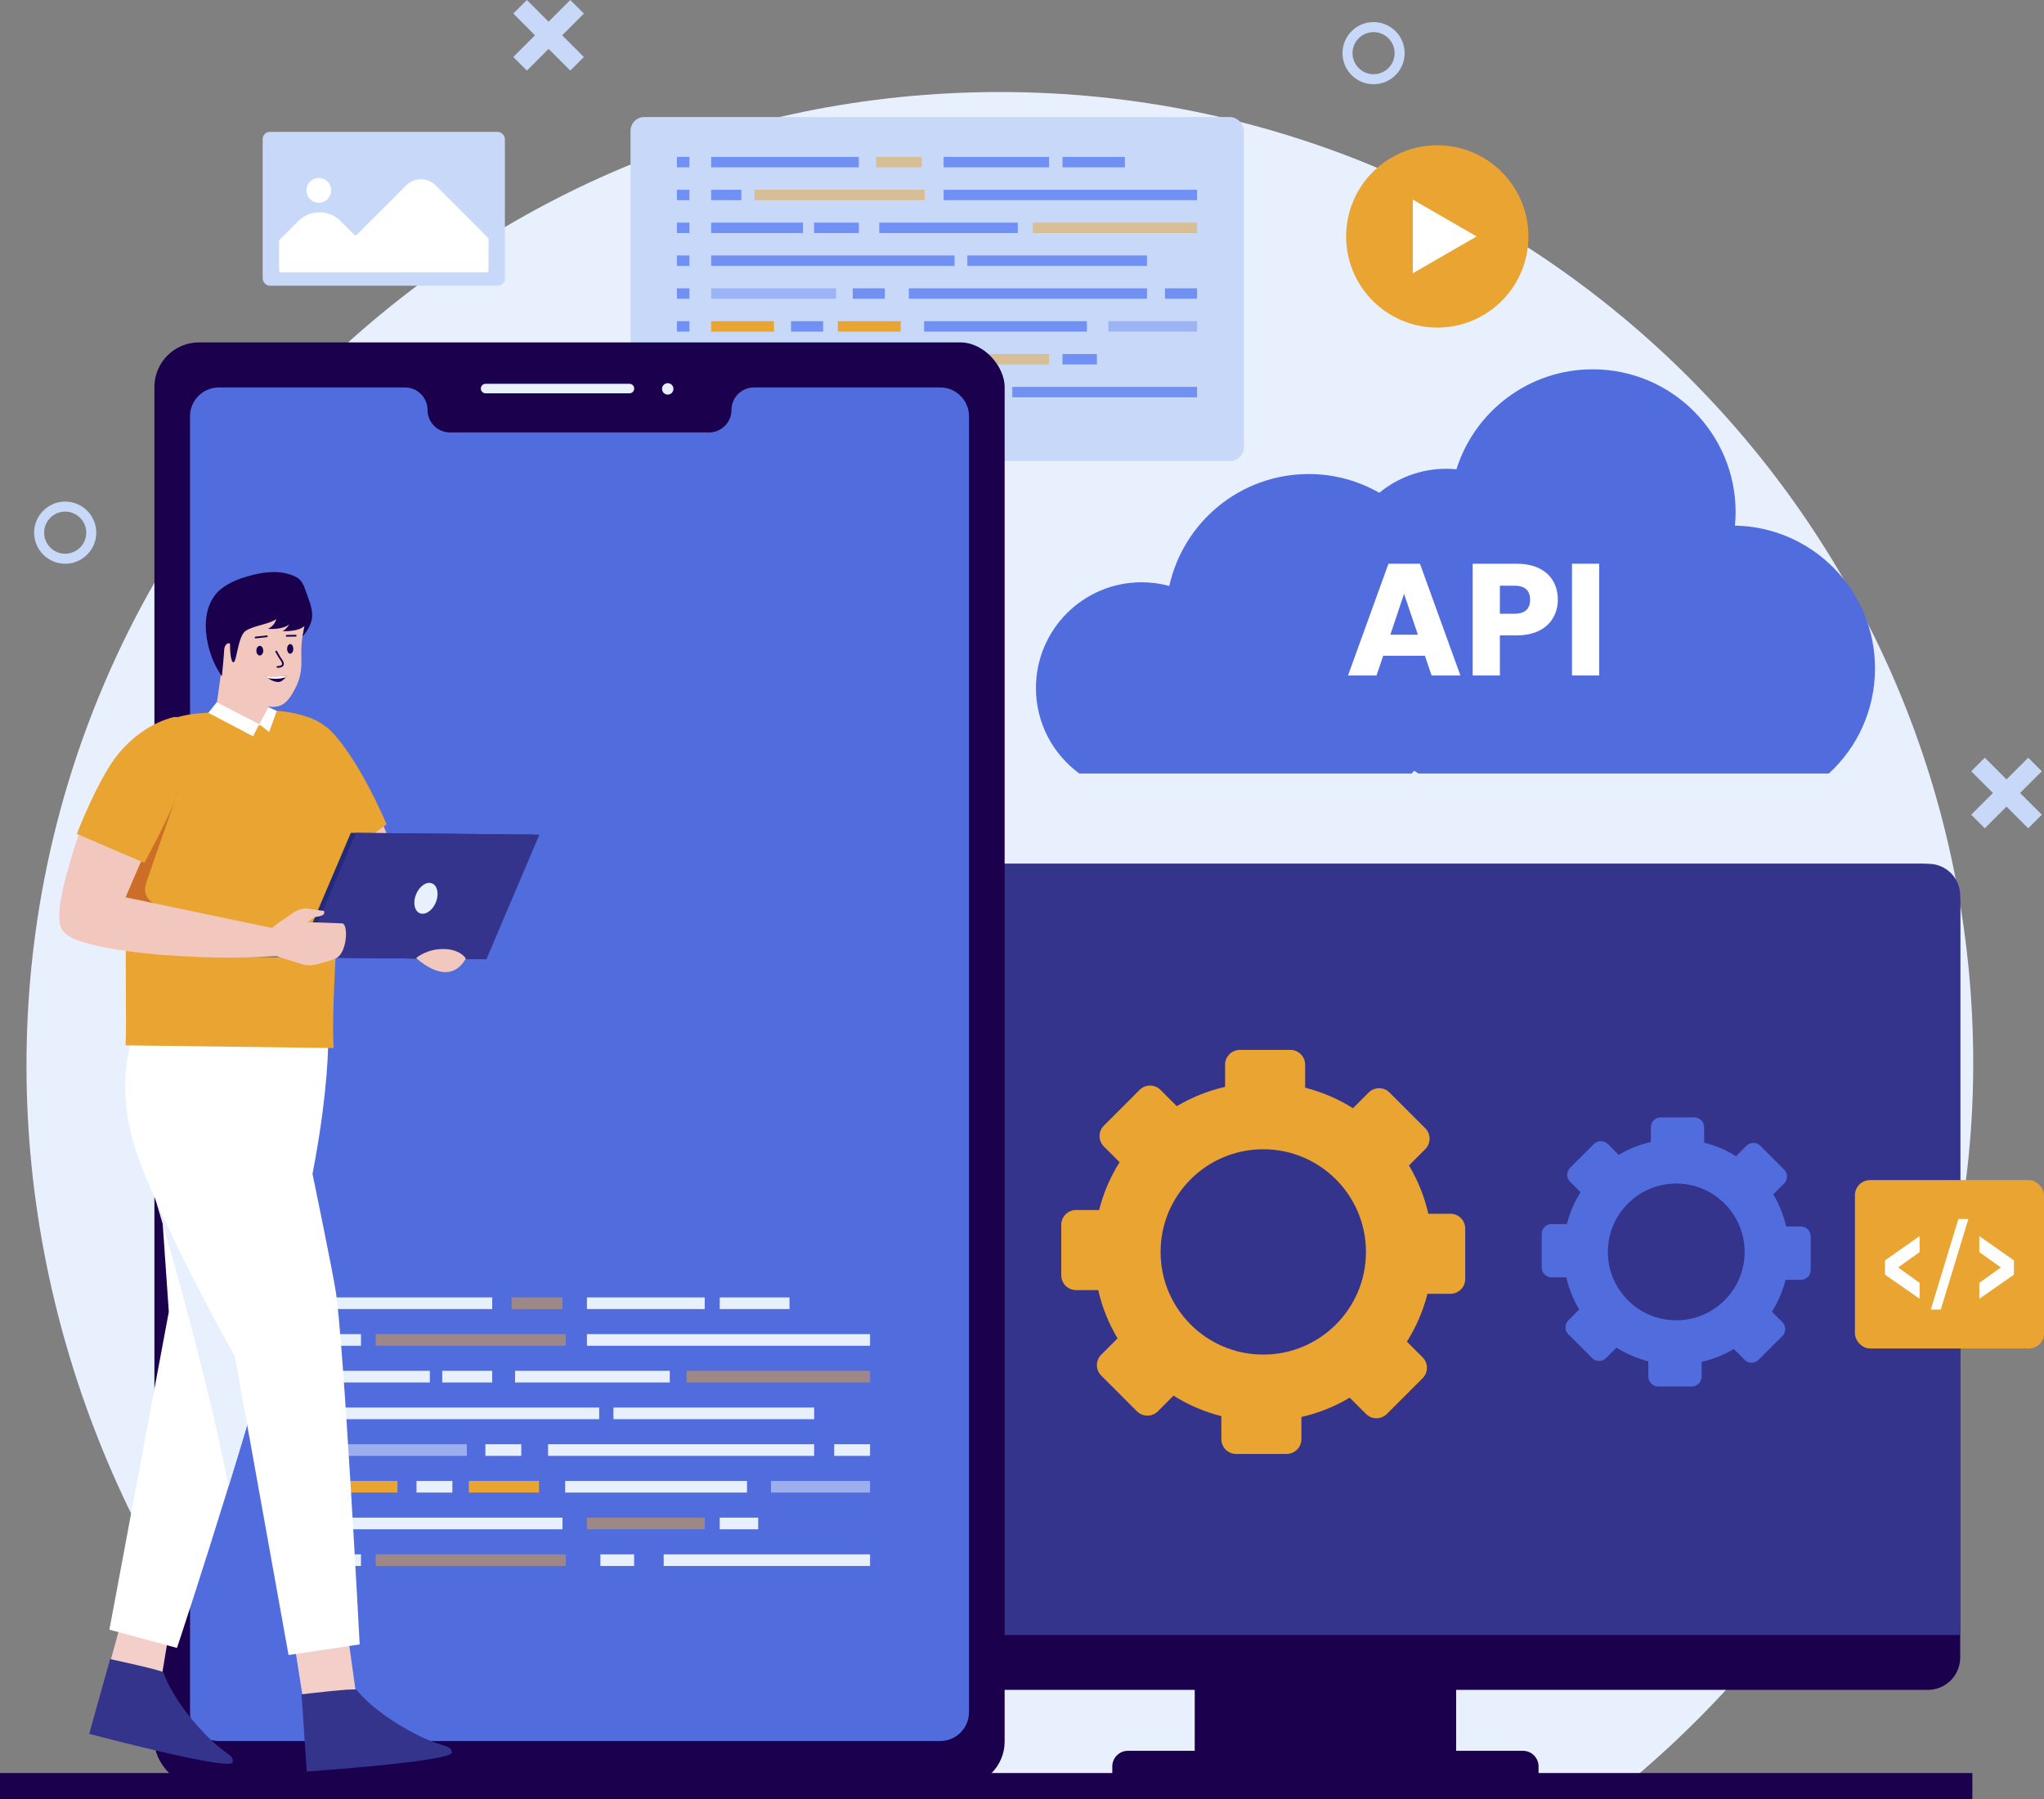 <?xml version="1.0" encoding="UTF-8"?><svg xmlns="http://www.w3.org/2000/svg" viewBox="0 0 2037.91 1793.72"><rect x="0" y="0" width="2037.91" height="1793.72" fill="#808080" stroke="none"/><defs><style>.cls-1{fill:#f4cec9;}.cls-2{fill:#e8f0fe;}.cls-3{fill:#fff;}.cls-4{fill:#e9a431;}.cls-5{fill:#f2c7bd;}.cls-6{fill:#cc6e27;}.cls-7{fill:#c7d8f9;}.cls-8{fill:#232a7c;}.cls-9{fill:#1a004d;}.cls-10{fill:#444a7c;}.cls-11{fill:#7190f4;}.cls-12{fill:#34348c;}.cls-13{fill:#516cdd;}.cls-14{mix-blend-mode:screen;}.cls-15,.cls-16{opacity:.5;}.cls-17{isolation:isolate;}.cls-16{mix-blend-mode:multiply;}</style></defs><g class="cls-17"><g id="Layer_2"><g id="obj"><g><path class="cls-2" d="M1967.35,1062.17c-.55,284.85-129.7,531.35-332.4,705.3-10.4,8.95-21.05,17.7-31.85,26.25H338.1c-8.95-8.55-17.75-17.3-26.35-26.25C135.7,1585.57,26.4,1330.28,26.4,1062.17,26.4,526.22,460.9,91.73,996.85,91.73s971.55,434.5,970.5,970.45Z"/><g><rect class="cls-9" x="1191.17" y="1679.17" width="260.61" height="73.19"/><path class="cls-9" d="M1954.37,899.06v753.27c0,17.82-14.44,32.26-32.26,32.26H720.83c-17.8,0-32.22-14.43-32.22-32.22V904.55c0-24,19.45-43.45,43.45-43.45H1916.4c20.97,0,37.96,17,37.96,37.96Z"/><path class="cls-12" d="M1954.35,892.69v737.18H688.57V898.46c0-20.62,16.72-37.34,37.34-37.34H1922.78c17.44,0,31.57,14.14,31.57,31.57Z"/><rect class="cls-12" x="707.13" y="880.92" width="1228.7" height="730.7" rx="19.42" ry="19.42"/><path class="cls-9" d="M1124.59,1745.31h393.77c8.62,0,15.62,7,15.62,15.62v7.28h-425.01v-7.28c0-8.62,7-15.62,15.62-15.62Z"/></g><g><rect class="cls-7" x="628.65" y="116.69" width="611.49" height="342.85" rx="13.65" ry="13.65" transform="translate(1868.8 576.23) rotate(180)"/><g><g><rect class="cls-11" x="709.04" y="156.41" width="147.21" height="10.39"/><g class="cls-15"><rect class="cls-4" x="873.57" y="156.41" width="45.42" height="10.39"/></g><rect class="cls-11" x="674.88" y="156.41" width="12.46" height="10.39"/><rect class="cls-11" x="1059.32" y="156.41" width="62.25" height="10.39"/><rect class="cls-11" x="940.79" y="156.41" width="105.13" height="10.39"/></g><g><polygon class="cls-11" points="882.54 352.92 873.57 352.92 709.04 352.92 709.04 363.31 873.57 363.31 882.54 363.31 918.99 363.31 918.99 352.92 882.54 352.92"/><rect class="cls-11" x="674.88" y="352.92" width="12.46" height="10.39"/><rect class="cls-11" x="1059.32" y="352.92" width="34.32" height="10.39"/><g class="cls-15"><rect class="cls-4" x="940.79" y="352.92" width="105.13" height="10.39"/></g></g><g><rect class="cls-11" x="709.04" y="189.16" width="30.1" height="10.39"/><g class="cls-15"><rect class="cls-4" x="752.29" y="189.16" width="169.65" height="10.39"/></g><rect class="cls-11" x="674.88" y="189.16" width="12.46" height="10.39"/><rect class="cls-11" x="940.79" y="189.16" width="252.7" height="10.39"/></g><g><rect class="cls-11" x="709.04" y="385.67" width="30.1" height="10.39"/><rect class="cls-11" x="952.81" y="385.67" width="30.1" height="10.39"/><g class="cls-15"><rect class="cls-4" x="752.29" y="385.67" width="169.65" height="10.39"/></g><rect class="cls-11" x="674.88" y="385.67" width="12.46" height="10.39"/><rect class="cls-11" x="1009.3" y="385.67" width="184.19" height="10.39"/></g><g><rect class="cls-11" x="709.04" y="221.91" width="91.56" height="10.39"/><rect class="cls-11" x="811.66" y="221.91" width="44.58" height="10.39"/><rect class="cls-11" x="674.88" y="221.91" width="12.46" height="10.39"/><rect class="cls-11" x="876.65" y="221.91" width="138.08" height="10.39"/><g class="cls-15"><rect class="cls-4" x="1029.72" y="221.91" width="163.77" height="10.39"/></g></g><g><rect class="cls-11" x="709.04" y="254.66" width="242.69" height="10.39"/><rect class="cls-11" x="674.88" y="254.66" width="12.46" height="10.39"/><rect class="cls-11" x="964.43" y="254.66" width="179.15" height="10.39"/></g><g><g class="cls-15"><rect class="cls-11" x="709.04" y="287.41" width="124.58" height="10.39"/></g><rect class="cls-11" x="674.88" y="287.41" width="12.46" height="10.39"/><rect class="cls-11" x="906.1" y="287.41" width="237.48" height="10.39"/><rect class="cls-11" x="1161.48" y="287.41" width="32.01" height="10.39"/><rect class="cls-11" x="850.17" y="287.41" width="32.01" height="10.39"/></g><g><rect class="cls-4" x="709.04" y="320.17" width="62.66" height="10.39"/><rect class="cls-4" x="835.36" y="320.17" width="62.66" height="10.39"/><rect class="cls-11" x="674.88" y="320.17" width="12.46" height="10.39"/><rect class="cls-11" x="921.35" y="320.17" width="162.3" height="10.39"/><g class="cls-15"><rect class="cls-11" x="1105.05" y="320.17" width="88.43" height="10.39"/></g><rect class="cls-11" x="788.68" y="320.17" width="32.01" height="10.39"/></g></g></g><g><rect class="cls-7" x="1990.95" y="750.32" width="19.14" height="80.38" transform="translate(3974.09 -65.1) rotate(135)"/><rect class="cls-7" x="1990.95" y="750.32" width="19.14" height="80.38" transform="translate(2856.14 2764.07) rotate(-135)"/></g><g><rect class="cls-7" x="537.38" y="-5" width="19.14" height="80.38" transform="translate(958.58 -326.69) rotate(135)"/><rect class="cls-7" x="537.38" y="-5" width="19.14" height="80.38" transform="translate(908.82 446.82) rotate(-135)"/></g><g><g><g><rect class="cls-9" x="153.96" y="341.33" width="847.68" height="1439.17" rx="44.43" ry="44.43"/><path class="cls-13" d="M966.11,414.96V1706.86c0,15.86-12.87,28.72-28.72,28.72H218.22c-15.91,0-28.78-12.87-28.78-28.72V414.96c0-15.86,12.87-28.72,28.78-28.72h185.63c12.38,0,22.42,10.04,22.42,22.42,0,6.19,2.51,11.8,6.57,15.85,4.06,4.06,9.66,6.57,15.86,6.57h258.18c12.39,0,22.42-10.04,22.42-22.42,0-6.19,2.51-11.8,6.57-15.86s9.66-6.57,15.86-6.57h185.68c15.91,0,28.72,12.87,28.72,28.72Z"/></g><path class="cls-2" d="M627.56,392.08h-143.41c-2.62,0-4.75-2.12-4.75-4.74s2.12-4.74,4.75-4.74h143.41c2.62,0,4.75,2.12,4.75,4.74s-2.12,4.74-4.75,4.74Z"/><circle class="cls-2" cx="665.75" cy="387.67" r="5.7"/></g><g class="cls-14"><path class="cls-13" d="M808.82,821.91h-27.34c-4.82-21.29-13.02-41.33-23.91-59.59l20.13-20.13c7.11-7.11,7.11-18.65,0-25.77l-44.08-44.08c-7.12-7.11-18.65-7.11-25.77,0l-19.34,19.34c-17.98-11.3-37.89-19.91-59.04-25.28v-28.42c0-10.06-8.16-18.22-18.22-18.22h-62.34c-10.06,0-18.22,8.16-18.22,18.22v27.38c-21.29,4.82-41.35,13.03-59.61,23.85h0l-20.11-20.11c-7.12-7.12-18.65-7.12-25.77,0l-44.08,44.08c-7.11,7.11-7.11,18.65,0,25.77l19.38,19.38c-11.37,17.99-19.92,37.83-25.29,58.99h-28.46c-10.06,0-18.22,8.16-18.22,18.22v62.34c0,10.06,8.16,18.22,18.22,18.22h27.43c4.75,21.28,12.95,41.32,23.83,59.57l-20.14,20.14c-7.11,7.11-7.11,18.65,0,25.77l44.08,44.08c7.12,7.12,18.65,7.12,25.77,0l19.35-19.35h.01c17.99,11.31,37.83,19.92,58.99,25.3,0,0,.02,0,.02,0v28.41c0,10.06,8.16,18.22,18.22,18.22h62.34c10.06,0,18.22-8.16,18.22-18.22v-27.38h.02c21.29-4.83,41.35-12.96,59.54-23.85l.03-.02,20.12,20.12c7.12,7.12,18.65,7.12,25.77,0l44.08-44.08c7.12-7.11,7.12-18.65,0-25.77l-19.37-19.37h0c11.37-18,19.99-37.85,25.36-59h28.37c10.06,0,18.22-8.16,18.22-18.22v-62.34c0-10.06-8.16-18.22-18.22-18.22Zm-231.05,173.76c-69.92,0-126.67-56.67-126.67-126.67s56.75-126.67,126.67-126.67,126.74,56.67,126.74,126.67-56.75,126.67-126.74,126.67Z"/></g></g><g><g><rect class="cls-2" x="326.29" y="1293.35" width="164.46" height="11.61"/><g class="cls-15"><rect class="cls-4" x="510.09" y="1293.35" width="50.74" height="11.61"/></g><rect class="cls-2" x="288.13" y="1293.35" width="13.92" height="11.61"/><rect class="cls-2" x="717.59" y="1293.35" width="69.54" height="11.61"/><rect class="cls-2" x="585.18" y="1293.35" width="117.44" height="11.61"/></g><g><polygon class="cls-2" points="520.11 1512.88 510.09 1512.88 326.29 1512.88 326.29 1524.49 510.09 1524.49 520.11 1524.49 560.83 1524.49 560.83 1512.88 520.11 1512.88"/><rect class="cls-2" x="288.13" y="1512.88" width="13.92" height="11.61"/><rect class="cls-2" x="717.59" y="1512.88" width="38.34" height="11.61"/><g class="cls-15"><rect class="cls-4" x="585.18" y="1512.88" width="117.44" height="11.61"/></g></g><g><rect class="cls-2" x="326.29" y="1329.94" width="33.63" height="11.61"/><g class="cls-15"><rect class="cls-4" x="374.6" y="1329.94" width="189.52" height="11.61"/></g><rect class="cls-2" x="288.13" y="1329.94" width="13.92" height="11.61"/><rect class="cls-2" x="585.18" y="1329.94" width="282.29" height="11.61"/></g><g><rect class="cls-2" x="326.29" y="1549.47" width="33.63" height="11.61"/><rect class="cls-2" x="598.6" y="1549.47" width="33.63" height="11.61"/><g class="cls-15"><rect class="cls-4" x="374.6" y="1549.47" width="189.52" height="11.61"/></g><rect class="cls-2" x="288.13" y="1549.47" width="13.92" height="11.61"/><rect class="cls-2" x="661.71" y="1549.47" width="205.76" height="11.61"/></g><g><rect class="cls-2" x="326.29" y="1366.53" width="102.29" height="11.61"/><rect class="cls-2" x="440.93" y="1366.53" width="49.8" height="11.61"/><rect class="cls-2" x="288.13" y="1366.53" width="13.92" height="11.61"/><rect class="cls-2" x="513.53" y="1366.53" width="154.25" height="11.61"/><g class="cls-15"><rect class="cls-4" x="684.53" y="1366.53" width="182.95" height="11.61"/></g></g><g><rect class="cls-2" x="326.29" y="1403.12" width="271.11" height="11.61"/><rect class="cls-2" x="288.13" y="1403.12" width="13.92" height="11.61"/><rect class="cls-2" x="611.6" y="1403.12" width="200.14" height="11.61"/></g><g><g class="cls-15"><rect class="cls-2" x="326.29" y="1439.7" width="139.17" height="11.61"/></g><rect class="cls-2" x="288.13" y="1439.7" width="13.92" height="11.61"/><rect class="cls-2" x="546.43" y="1439.7" width="265.3" height="11.61"/><rect class="cls-2" x="831.72" y="1439.7" width="35.75" height="11.61"/><rect class="cls-2" x="483.95" y="1439.7" width="35.75" height="11.61"/></g><g><rect class="cls-4" x="326.29" y="1476.29" width="70" height="11.61"/><rect class="cls-4" x="467.4" y="1476.29" width="70" height="11.61"/><rect class="cls-2" x="288.13" y="1476.29" width="13.92" height="11.61"/><rect class="cls-2" x="563.47" y="1476.29" width="181.3" height="11.61"/><g class="cls-15"><rect class="cls-2" x="768.68" y="1476.29" width="98.79" height="11.61"/></g><rect class="cls-2" x="415.26" y="1476.29" width="35.75" height="11.61"/></g></g><path class="cls-7" d="M65,561.99c-17.09,0-30.99-13.9-30.99-30.99s13.9-30.99,30.99-30.99,30.99,13.9,30.99,30.99-13.9,30.99-30.99,30.99Zm0-51.98c-11.57,0-20.99,9.42-20.99,20.99s9.42,20.99,20.99,20.99,20.99-9.41,20.99-20.99-9.42-20.99-20.99-20.99Z"/><path class="cls-7" d="M1369.47,83.98c-17.09,0-30.99-13.9-30.99-30.99s13.9-30.99,30.99-30.99,30.99,13.9,30.99,30.99-13.9,30.99-30.99,30.99Zm0-51.97c-11.57,0-20.99,9.41-20.99,20.99s9.41,20.99,20.99,20.99,20.99-9.41,20.99-20.99-9.42-20.99-20.99-20.99Z"/><g><path class="cls-13" d="M1729.81,523.96s-.02,0-.03,0c.41-4.4,.67-8.84,.67-13.35,0-78.68-63.78-142.46-142.46-142.46-63.77,0-117.73,41.9-135.9,99.67-3.31-.31-6.66-.51-10.05-.51-25.38,0-48.67,8.98-66.86,23.92-20.77-11.83-44.74-18.68-70.36-18.68-68.08,0-124.91,47.79-139.02,111.62-.05-.01-.09-.03-.13-.04-8.72-2.43-17.93-3.69-27.4-3.69-58.24,0-105.42,47.18-105.42,105.42,0,35.03,17.01,66.03,43.24,85.22h331.34c.92-.92,1.76-1.84,2.6-2.77,1.42,.92,2.77,1.84,4.19,2.77h409.19c28.32-25.98,46.01-63.27,46.01-104.75,0-77.77-62.26-140.95-139.61-142.37Z"/><g><path class="cls-3" d="M1420.65,653.69h-41.57l-6.67,19.68h-28.4l40.31-111.4h31.42l40.31,111.4h-28.72l-6.67-19.68Zm-20.79-61.73l-13.65,40.78h27.45l-13.8-40.78Z"/><path class="cls-3" d="M1512.23,633.38h-16.82v39.99h-27.14v-111.4h43.96c27.29,0,40.95,15.4,40.95,35.86,0,18.41-12.54,35.55-40.95,35.55Zm-2.06-21.58c10.79,0,15.39-5.4,15.39-13.96s-4.6-13.96-15.39-13.96h-14.76v27.93h14.76Z"/><path class="cls-3" d="M1567.31,561.96h27.14v111.4h-27.14v-111.4Z"/></g></g><g><path class="cls-4" d="M1446.17,1209.95h-22.09c-3.9-17.2-10.52-33.4-19.32-48.15l16.26-16.26c5.75-5.75,5.75-15.07,0-20.82l-35.62-35.62c-5.75-5.75-15.07-5.75-20.82,0l-15.62,15.62c-14.53-9.13-30.61-16.09-47.7-20.43v-22.96c0-8.13-6.59-14.72-14.72-14.72h-50.37c-8.13,0-14.72,6.59-14.72,14.72v22.12c-17.21,3.9-33.41,10.53-48.17,19.27h0l-16.25-16.25c-5.75-5.75-15.07-5.75-20.82,0l-35.62,35.62c-5.75,5.75-5.75,15.07,0,20.82l15.66,15.66c-9.19,14.53-16.09,30.57-20.44,47.66h-22.99c-8.13,0-14.72,6.59-14.72,14.72v50.37c0,8.13,6.59,14.72,14.72,14.72h22.16c3.84,17.2,10.46,33.39,19.25,48.14l-16.28,16.28c-5.75,5.75-5.75,15.07,0,20.82l35.62,35.62c5.75,5.75,15.07,5.75,20.82,0l15.63-15.63h0c14.53,9.14,30.57,16.1,47.67,20.44h.02v22.96c0,8.13,6.59,14.72,14.72,14.72h50.37c8.13,0,14.72-6.59,14.72-14.72v-22.12h.02c17.21-3.9,33.41-10.47,48.11-19.27l.02-.02,16.26,16.26c5.75,5.75,15.07,5.75,20.82,0l35.62-35.62c5.75-5.75,5.75-15.07,0-20.82l-15.65-15.65h0c9.19-14.54,16.15-30.58,20.49-47.68h22.92c8.13,0,14.72-6.59,14.72-14.72v-50.37c0-8.13-6.59-14.72-14.72-14.72Zm-186.69,140.4c-56.5,0-102.35-45.79-102.35-102.35s45.85-102.35,102.35-102.35,102.41,45.79,102.41,102.35-45.85,102.35-102.41,102.35Z"/><path class="cls-13" d="M1795.56,1222.66h-14.71c-2.6-11.45-7.01-22.24-12.86-32.06l10.83-10.83c3.83-3.83,3.83-10.04,0-13.87l-23.72-23.72c-3.83-3.83-10.04-3.83-13.87,0l-10.41,10.41c-9.67-6.08-20.39-10.71-31.77-13.6v-15.29c0-5.41-4.39-9.8-9.8-9.8h-33.54c-5.41,0-9.8,4.39-9.8,9.8v14.73c-11.46,2.6-22.25,7.01-32.08,12.83h0l-10.82-10.82c-3.83-3.83-10.04-3.83-13.87,0l-23.72,23.72c-3.83,3.83-3.83,10.04,0,13.87l10.43,10.43c-6.12,9.68-10.72,20.36-13.61,31.74h-15.31c-5.42,0-9.8,4.39-9.8,9.8v33.54c0,5.41,4.39,9.8,9.8,9.8h14.76c2.56,11.45,6.97,22.24,12.82,32.06l-10.84,10.84c-3.83,3.83-3.83,10.04,0,13.87l23.72,23.72c3.83,3.83,10.04,3.83,13.87,0l10.41-10.41h0c9.68,6.09,20.36,10.72,31.74,13.61h.01v15.29c0,5.41,4.39,9.8,9.8,9.8h33.54c5.42,0,9.8-4.39,9.8-9.8v-14.73h.01c11.46-2.6,22.25-6.97,32.04-12.83h.01l10.83,10.82c3.83,3.83,10.04,3.83,13.87,0l23.72-23.72c3.83-3.83,3.83-10.04,0-13.87l-10.42-10.42h0c6.12-9.69,10.75-20.37,13.65-31.75h15.26c5.41,0,9.8-4.39,9.8-9.8v-33.54c0-5.41-4.39-9.8-9.8-9.8Zm-124.33,93.5c-37.62,0-68.16-30.5-68.16-68.16s30.54-68.16,68.16-68.16,68.2,30.5,68.2,68.16-30.54,68.16-68.2,68.16Z"/></g><g><g><path class="cls-1" d="M255.3,995.99c-65.34-11.86-46.55,54.88-45.98,110.13,4.02,87.47-32.46,192.04-1.39,210.9,83.79,46.04,124.75-276.22,103.04-295.96-10.25-9.09-34.36-18.25-55.67-25.07Z"/><g><path class="cls-1" d="M238.07,1303.99c-53.86-57.46-110.92,243.38-111.52,331.02-.6,87.63,29.14,33.99,69.47-98.19,40.33-132.18,63.24-210.22,42.05-232.83Z"/><polygon class="cls-1" points="118.7 1624.65 110.16 1655.7 161.8 1667.7 166.89 1636.97 118.7 1624.65"/><path class="cls-12" d="M163.07,1667.29s5.78,20.93,33.1,52.32c27.32,31.39,37.02,27.85,35.78,37.17-1.24,9.33-143-28.38-143-28.38l20.82-74.49s53.71,11.41,53.3,13.38Z"/></g><path class="cls-3" d="M109.08,1624.57l67.41,18.18s.1-.24,.19-.67c2.49-7.46,24.97-75.4,51.19-160.46,12.44-40.28,25.69-84.39,38.03-127.73,9.04-31.67,17.61-62.91,25.02-92,4.98-19.57,9.42-38.18,13.16-55.21,33.97-154.67,20.71-211.31,20.71-211.31l-175.91,32.25,7.85,112.86,.29,4.59,3.54,50.86,1.67,24.16,6.08,87.64-59.23,316.85Z"/><path class="cls-2" d="M154.67,1194.63s2.87,9.38,7.56,25.45c14.4,49.51,46.21,162.52,65.64,261.55,12.44-40.28,25.69-84.39,38.03-127.73-24.35-55.45-65.45-150.27-68.03-150.27-2.73,0-26.12-5.17-37.32-7.7-3.59-.77-5.88-1.29-5.88-1.29Z"/></g><g><path class="cls-1" d="M175.34,1041.29c-63.6,19.3-15.52,69.77,10.98,118.38,44.72,75.55,61.52,184.67,97.98,187.2,96.06,2.52-19.16-301.23-47.73-308.79-13.38-3.37-39.1-.47-61.23,3.21Z"/><g><path class="cls-1" d="M301.29,1301.25c-70.12-36.89-23.77,265.3,4.89,348.17,34.14,98.73,39.62,39.21,32.98-114.98-5.93-137.68-10.28-218.68-37.87-233.19Z"/><polygon class="cls-1" points="293.69 1639.96 301.64 1690.56 354.51 1685.26 347.47 1634.69 293.69 1639.96"/><path class="cls-12" d="M355.57,1684.47s12.45,17.88,48.77,38.72c36.32,20.83,44.32,14.36,46.26,23.56,1.94,9.2-144.78,19.23-144.78,19.23l-5.15-76.98s54.63-6.52,54.9-4.52Z"/></g><path class="cls-3" d="M131.92,1035.6s-19.63,50.04,6.56,120.05c29.95,80.04,95.68,196.48,95.68,196.48l53.53,297.7,70.92-10.58s-16.06-305.63-24.09-353.27c-8.03-47.63-50.85-248.74-50.85-248.74l-151.76-1.64Z"/></g><g><path class="cls-5" d="M309.49,720.4c39.09-.31,117.66,191.89,90.7,197.05-35.38,27.11-153.33-183.93-90.7-197.05Z"/><path class="cls-4" d="M326.06,725.08s25.95,19.93,59.41,96.6l-66.36,49.01-45.96-52.59,52.91-93.02Z"/><g><polygon class="cls-5" points="212.95 724 245.1 747.83 267.8 727.35 267.63 696.65 221.78 661.12 221.01 666.6 218.72 682.93 212.95 724"/><g class="cls-16"><path class="cls-5" d="M220.39,672.23c12.64,24.75,41.64,36.8,47.32,38.5l-.04-6.44-42.76-37.48s-1.67-.21-3.9-.21l-.62,5.63Z"/></g><path class="cls-5" d="M217.89,667.59s8.56,18.81,28.29,28.29c9.26,4.45,19.76,10.49,30.42,8.33,9.41-1.9,14.33-11.31,18.31-19.1,3.87-7.59,5.64-16.13,5.6-24.64-.04-9.18-.58-18.06,1.35-27.1,1.52-7.14,3.75-16.07-.55-22.7-5.58-8.59-48.73-19.07-48.73-19.07l-25.29,14.13-19.11,12.79,9.71,49.05Z"/><g><g><path class="cls-9" d="M292.42,646.88c-.02,2.65-1.42,4.79-3.12,4.78-1.7-.01-3.06-2.18-3.04-4.83,.01-1.33,.37-2.52,.93-3.39,.56-.86,1.34-1.4,2.19-1.39,1.7,.01,3.06,2.18,3.04,4.83Z"/><path class="cls-9" d="M262.45,648.67c-.02,2.65-1.57,4.79-3.47,4.77-1.89-.02-3.41-2.18-3.39-4.83,.01-1.33,.4-2.52,1.03-3.39,.63-.86,1.49-1.39,2.44-1.39,1.89,.02,3.41,2.18,3.39,4.83Z"/></g><path class="cls-9" d="M254.83,636.38s.06,0,.1,0l11.23-1.24c.47-.05,.81-.48,.76-.95-.05-.47-.48-.81-.95-.76l-11.23,1.24c-.47,.05-.81,.48-.76,.95,.05,.44,.42,.77,.85,.77Z"/><path class="cls-9" d="M285.87,634.71h.01l8.96-.15c.48,0,.86-.4,.85-.88,0-.47-.42-.82-.88-.85l-8.96,.15c-.48,0-.86,.4-.85,.88,0,.47,.39,.85,.86,.85Z"/><path class="cls-9" d="M276.65,665.74h.03c3.28-.11,5.24-.93,6-2.52,1.13-2.37-1.1-5.32-1.83-6.3-1.22-1.62-4.67-7.77-4.7-7.83-.23-.42-.76-.56-1.17-.33-.41,.23-.56,.76-.33,1.17,.15,.26,3.55,6.31,4.83,8.02,1.93,2.56,1.96,3.87,1.65,4.52-.44,.93-2,1.46-4.5,1.54-.47,.02-.85,.41-.83,.89,.02,.46,.4,.83,.86,.83Z"/><path class="cls-9" d="M264.58,673.89s.93,.95,2.5,2.07c2.31,1.67,6.01,3.74,10.32,3.91,3.08,.14,6.08-2.95,7.58-4.75,.62-.76,.98-1.29,.98-1.29,0,0-1.98,.14-4.81,.28-3.07,.14-7.13,.26-10.68,.21-2.31-.03-4.41-.17-5.89-.41Z"/><path class="cls-3" d="M264.58,673.89s.93,.95,2.5,2.07c8.89,1.71,15.85-.17,17.9-.84,.62-.76,.98-1.29,.98-1.29,0,0-1.98,.14-4.81,.28-3.07,.14-7.13,.26-10.68,.21-2.31-.03-4.41-.17-5.89-.41Z"/></g><path class="cls-9" d="M275.42,617.08s-1.26,6.76-8.33,9.74c0,0,13.36,1.57,21.37-4.4,0,0-3.77,5.81-6.91,6.76,0,0,16.66,.79,22-5.34l-1.89,10.53s9.74-9.74,9.58-21.53c-.11-8.36-3.87-16.04-6.43-23.83-1.68-5.11-4.15-10.89-9.16-13.56-13.35-7.11-29.57-5.91-43.76-2.28-11.29,2.89-22.93,6.84-32.02,14.4-24.11,20.07-14.8,64.4,1.38,86.6,0,0,2-20.32,2.31-26.61,.31-6.28,5.97-7.86,5.81-4.87-.16,2.99,.33,17.66,3.47,17.5,3.14-.16,4.36-25.82,11.91-31.16,7.54-5.34,24.54-6.92,30.66-11.95Z"/></g><path class="cls-4" d="M125.16,1042.06l207.48,2.71c-3.1-43.35,8.41-185.33,9.83-224.05-.02-.04,0-.06,0-.09,.04-1.36,.09-2.73,.13-4.07,1.03-31.28,.84-56.78-1.81-66.26-3.69-13.2-9.82-22.86-21.9-30.06-13.1-7.8-31.52-11.05-46.36-11.97-6.01,33.95-52.9,.97-52.9,.97,0,0-11.2,1.17-19.26,1.73-18.92,1.28-51.43,7.63-57.8,35.71-3.08,13.58-6.6,49-10.35,89.06-2.1,22.61-4.25,46.74-6.42,69.27-1.31,13.48,.62,125.36-.65,137.03Z"/><g><rect class="cls-10" x="232" y="945.09" width="196.5" height="9.59" transform="translate(9.38 -3.21) rotate(.57)"/><polygon class="cls-8" points="479.81 956.15 296.96 954.35 349.78 830.21 532.62 832.02 479.81 956.15"/><polygon class="cls-12" points="484.97 956.2 302.12 954.4 354.94 830.26 537.78 832.07 484.97 956.2"/><path class="cls-2" d="M434.53,899.57c-3.38,8.2-10.53,13.03-15.97,10.79s-7.09-10.71-3.71-18.91c3.38-8.2,10.53-13.03,15.97-10.79,5.43,2.24,7.09,10.71,3.71,18.91Z"/></g><polyline class="cls-3" points="267.74 704.95 258.43 721.95 268.35 729.68 275.92 708.7"/><polygon class="cls-3" points="258.43 721.95 216.11 700.05 207.73 710.57 252.34 734.03 258.43 721.95"/><path class="cls-6" d="M177.97,787.61s-28.76,81.99-31.99,91.89c-3.23,9.89-1.36,17.93,13.3,24.06,14.66,6.13-22.94,17.68-23.68,15.49s-49.62-44.33-46.71-46.91,89.08-84.53,89.08-84.53Z"/><path class="cls-5" d="M164.64,733.77c26.21,29-68.2,218.76-89.98,202.05-43.77-8.42,38.55-240.13,89.98-202.05Z"/><path class="cls-5" d="M79.93,830.87s-31,79.17-17.37,96.64c13.63,17.48,143.43,26.76,143.43,26.76l5.35-35.65s-90.27-21.61-90.55-22.98,21.71-40.44,21.71-40.44l-62.58-24.33Z"/><path class="cls-5" d="M59.83,918.61c.12,6.24,4.01,11.87,9.44,14.96,42.48,24.12,229.86,26.13,224.52,12.99,.21-10.07-234.86-74.93-233.96-27.95Z"/><polygon class="cls-5" points="270.99 925.04 125.2 894.47 141.42 856.85 78.51 831.89 65.87 917.81 156.01 951.53 275.95 953.37 275.98 924.95 270.99 925.04"/><path class="cls-5" d="M334.14,955.6l-6.22,2.46c-8.93,2.09-15.49,5.38-24.59,3.79l-3.13-.96-24.25-7.53-1.39-26.18-3.58-2.15,7.64-5.76,.08-.05,13.69-9.41c3.53-2.34,7.54-3.89,11.74-4.32l18.66,2.55s3.53,4.55-7.07,5.86c-2.78,.35-6.27,3.11-8.95,5.55l4.71,.04,5.86,.07,23.81,.92c6.61,.57,4.91,31.19-7.02,35.11Z"/><path class="cls-4" d="M143.9,860.13v-.04c13.19-24.36,29.75-56.63,34.09-72.46,0,0,28.91-60.31,7.1-70.1-2.92-1.3-9.07-3.41-12.06-2.65-22.23,5.53-45.37,21.75-60.9,44.49-10.37,15.13-24.12,42.84-35.49,71.81,0,0-.04,.04-.04,.08l67.31,28.87Z"/><path class="cls-5" d="M414.95,955.01s14.06,13.61,28.57,14.06c14.51,.45,20.86-13.61,20.86-13.61,0,0-5.11-8.99-21.32-9.41-17.57-.45-28.12,8.96-28.12,8.96Z"/></g></g><rect class="cls-9" y="1767.47" width="1966.5" height="26.25"/><g><rect class="cls-4" x="1849.41" y="1176.41" width="188.5" height="167.87" rx="15.04" ry="15.04"/><g><path class="cls-3" d="M1913.88,1294.69l-34.51-24.06v-14.21l34.51-24.17v15.95l-21.45,15.24,21.45,15.4v15.84Z"/><path class="cls-3" d="M1925.04,1305.47l27.49-90.25h9.96l-27.49,90.25h-9.96Z"/><path class="cls-3" d="M1973.43,1294.69v-15.84l21.45-15.4-21.45-15.24v-15.95l34.51,24.17v14.21l-34.51,24.06Z"/></g></g><g><circle class="cls-4" cx="1433" cy="235.69" r="90.87" transform="translate(253.06 1082.31) rotate(-45)"/><polygon class="cls-3" points="1472.23 235.69 1408.57 198.93 1408.57 272.44 1472.23 235.69"/></g><g><rect class="cls-7" x="261.89" y="131.48" width="241.51" height="153.36" rx="7.16" ry="7.16"/><g><path class="cls-3" d="M278.8,238.99l18.57-18.57c11.68-11.68,30.61-11.68,42.28,0l13.54,13.54c.73,.73,1.92,.73,2.65,0l49.24-49.24c8.05-8.05,21.09-8.05,29.14,0l52.27,52.27c.35,.35,.55,.83,.55,1.33v31.34c0,1.04-.84,1.88-1.88,1.88h-205.02c-1.04,0-1.88-.84-1.88-1.88l-.02-29.34c0-.5,.2-.98,.55-1.33Z"/><circle class="cls-3" cx="317.87" cy="189.78" r="12.35" transform="translate(-41.09 280.35) rotate(-45)"/></g></g></g></g></g></g></svg>
